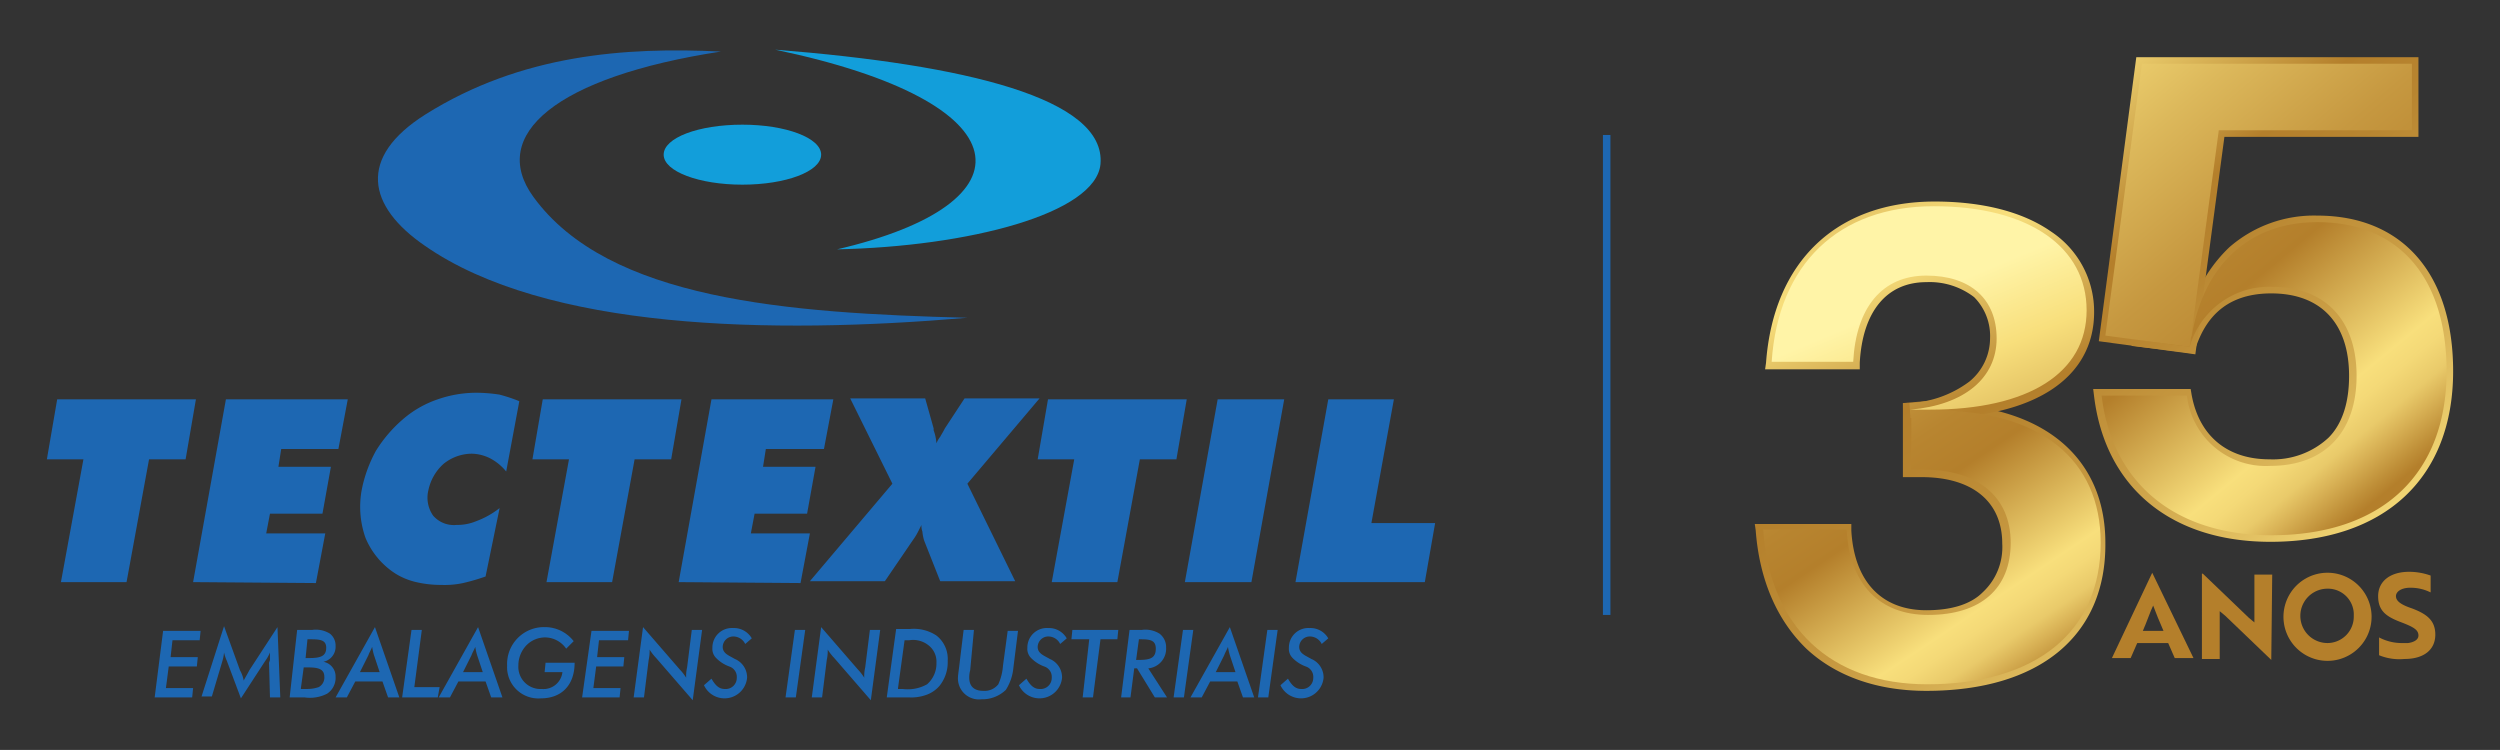 <svg xmlns="http://www.w3.org/2000/svg" xmlns:xlink="http://www.w3.org/1999/xlink" id="Layer_1-2" width="266.7" height="80" viewBox="0 0 266.7 80"><rect x="0" y="0" width="266.7" height="80" fill="#333333" stroke="none"/><defs><linearGradient id="linear-gradient" x1="0.504" y1="-5.631" x2="0.504" y2="-1.645" gradientUnits="objectBoundingBox"><stop offset="0" stop-color="#f8df7c"></stop><stop offset="0.29" stop-color="#dcb85b"></stop><stop offset="0.58" stop-color="#c69840"></stop><stop offset="0.83" stop-color="#b88530"></stop><stop offset="1" stop-color="#b47f2b"></stop></linearGradient><linearGradient id="linear-gradient-2" x1="0.494" y1="-6.899" x2="0.494" y2="-2.181" xlink:href="#linear-gradient"></linearGradient><linearGradient id="linear-gradient-3" x1="0.506" y1="-10.162" x2="0.506" y2="-4.458" xlink:href="#linear-gradient"></linearGradient><linearGradient id="linear-gradient-4" x1="0.499" y1="-7.399" x2="0.499" y2="-3.707" xlink:href="#linear-gradient"></linearGradient><linearGradient id="linear-gradient-5" x1="0.204" y1="-1.081" x2="1.921" y2="0.991" gradientUnits="objectBoundingBox"><stop offset="0" stop-color="#b47f2b"></stop><stop offset="0.02" stop-color="#bf8f38"></stop><stop offset="0.06" stop-color="#d8b155"></stop><stop offset="0.09" stop-color="#e9ca6a"></stop><stop offset="0.13" stop-color="#f4d977"></stop><stop offset="0.16" stop-color="#f8df7c"></stop><stop offset="0.23" stop-color="#e1bf61"></stop><stop offset="0.37" stop-color="#b47f2b"></stop><stop offset="0.45" stop-color="#b88530"></stop><stop offset="0.57" stop-color="#c69840"></stop><stop offset="0.71" stop-color="#dcb85b"></stop><stop offset="0.86" stop-color="#f8df7c"></stop><stop offset="1" stop-color="#fff4a7"></stop></linearGradient><linearGradient id="linear-gradient-6" x1="-0.48" y1="-0.686" x2="1.193" y2="1.16" xlink:href="#linear-gradient-5"></linearGradient><linearGradient id="linear-gradient-7" x1="-1.042" y1="0.301" x2="0.841" y2="2.327" xlink:href="#linear-gradient-5"></linearGradient><linearGradient id="linear-gradient-8" x1="-0.187" y1="0.034" x2="1.643" y2="2.815" xlink:href="#linear-gradient-5"></linearGradient><linearGradient id="linear-gradient-9" x1="0.22" y1="-1.13" x2="1.505" y2="0.439" gradientUnits="objectBoundingBox"><stop offset="0" stop-color="#fff4a7"></stop><stop offset="0.14" stop-color="#f8df7c"></stop><stop offset="0.29" stop-color="#dcb85b"></stop><stop offset="0.43" stop-color="#c69840"></stop><stop offset="0.55" stop-color="#b88530"></stop><stop offset="0.63" stop-color="#b47f2b"></stop><stop offset="0.77" stop-color="#e1bf61"></stop><stop offset="0.84" stop-color="#f8df7c"></stop><stop offset="0.87" stop-color="#f4d977"></stop><stop offset="0.91" stop-color="#e9ca6a"></stop><stop offset="0.94" stop-color="#d8b155"></stop><stop offset="0.98" stop-color="#bf8f38"></stop><stop offset="1" stop-color="#b47f2b"></stop></linearGradient><linearGradient id="linear-gradient-10" x1="-0.497" y1="-0.7" x2="0.877" y2="0.813" xlink:href="#linear-gradient-9"></linearGradient><linearGradient id="linear-gradient-11" x1="-1.144" y1="0.255" x2="0.887" y2="2.455" xlink:href="#linear-gradient-9"></linearGradient><linearGradient id="linear-gradient-12" x1="0.182" y1="0.631" x2="1.522" y2="2.706" xlink:href="#linear-gradient-9"></linearGradient></defs><rect id="Ret&#xE2;ngulo_500" data-name="Ret&#xE2;ngulo 500" width="266.7" height="80" fill="none"></rect><path id="Caminho_1997" data-name="Caminho 1997" d="M136.6,73.1a2.417,2.417,0,0,0,4.6-.8,2.129,2.129,0,0,0-1.3-2c-.7-.4-1.3-.6-1.3-1.3a1.135,1.135,0,0,1,1.2-1.1,1.411,1.411,0,0,1,1.2.8l.7-.6a2.191,2.191,0,0,0-2-1.1,2.076,2.076,0,0,0-2.2,2.1,1.366,1.366,0,0,0,.4,1.1,3.765,3.765,0,0,0,1.4.9,1.165,1.165,0,0,1,.8,1.2,1.184,1.184,0,0,1-1.3,1.2c-.6,0-1-.4-1.4-1.1l-.8.7Zm-2.4,1.3h1.1l1-7.2h-1.1l-1,7.2Zm-7.2,0h1.2l.9-1.7H132l.6,1.7h1.2l-2.6-7.5L127,74.4Zm2.7-2.7.9-1.8c.1-.3.3-.6.4-.9a6.377,6.377,0,0,0,.2.9l.6,1.8Zm-4.5,2.7h1.1l1-7.2h-1.1l-1,7.2Zm-4.6,0,.4-3.1h.3l1.9,3.1h1.3l-2-3.1a2.1,2.1,0,0,0,1.9-2.2,1.8,1.8,0,0,0-.7-1.5,2.84,2.84,0,0,0-1.9-.4h-1.3l-.9,7.2Zm.6-4,.3-2.2h.2c1,0,1.6.1,1.6,1,0,1-.6,1.2-1.8,1.2Zm-5.7,4h1.1l.8-6.2h1.8l.1-1h-4.9l-.1,1h1.9l-.7,6.2Zm-6.8-1.3a2.417,2.417,0,0,0,4.6-.8,2.129,2.129,0,0,0-1.3-2c-.7-.4-1.3-.6-1.3-1.3a1.135,1.135,0,0,1,1.2-1.1,1.411,1.411,0,0,1,1.2.8l.7-.6a2.191,2.191,0,0,0-2-1.1,2.076,2.076,0,0,0-2.2,2.1,1.366,1.366,0,0,0,.4,1.1,3.765,3.765,0,0,0,1.4.9,1.165,1.165,0,0,1,.8,1.2,1.184,1.184,0,0,1-1.3,1.2c-.6,0-1-.4-1.4-1.1l-.8.7Zm-4.8-5.9h-1.1l-.4,3.3c-.1.9-.2,1.5-.2,1.7a2.238,2.238,0,0,0,2.5,2.4,3.622,3.622,0,0,0,2.6-1,5.231,5.231,0,0,0,.8-2.3l.5-4h-1.1L107,71a5.87,5.87,0,0,1-.5,2,1.865,1.865,0,0,1-1.6.7c-1,0-1.5-.5-1.5-1.4a2.814,2.814,0,0,1,.1-.8l.4-4.3Zm-8.1,6.2.7-5.1H97a2.635,2.635,0,0,1,2,.5,2.2,2.2,0,0,1,.9,1.9,2.927,2.927,0,0,1-1,2.3,4.2,4.2,0,0,1-2.6.5h-.5Zm-1.2,1H97a4.678,4.678,0,0,0,1.6-.2,3.36,3.36,0,0,0,1.6-1,4,4,0,0,0,.9-2.7,3.16,3.16,0,0,0-1.2-2.7,4.357,4.357,0,0,0-2.8-.7H95.6l-1,7.3Zm-8,0h1.1l.5-4a4.485,4.485,0,0,0,.1-1.1,5.5,5.5,0,0,0,.7.9l3.9,4.5,1-7.5H92.8l-.5,4a4.1,4.1,0,0,0-.1,1.1,5.5,5.5,0,0,0-.7-.9l-3.9-4.5-1,7.5Zm-2.8,0h1.1l1-7.2H84.8l-1,7.2Zm-8.7-1.3a2.417,2.417,0,0,0,4.6-.8,2.129,2.129,0,0,0-1.3-2c-.7-.4-1.3-.6-1.3-1.3a1.135,1.135,0,0,1,1.2-1.1,1.411,1.411,0,0,1,1.2.8l.7-.6a2.191,2.191,0,0,0-2-1.1A2.076,2.076,0,0,0,76,69.1a1.366,1.366,0,0,0,.4,1.1,3.765,3.765,0,0,0,1.4.9,1.165,1.165,0,0,1,.8,1.2,1.184,1.184,0,0,1-1.3,1.2c-.6,0-1-.4-1.4-1.1l-.8.7Zm-7.5,1.3h1.1l.5-4a4.485,4.485,0,0,0,.1-1.1,5.5,5.5,0,0,0,.7.9l3.9,4.5,1-7.5H73.8l-.5,4a4.1,4.1,0,0,0-.1,1.1,5.5,5.5,0,0,0-.7-.9l-3.9-4.5-1,7.5Zm-5.5,0h4l.1-1H63.3l.3-2.3h2.9l.1-1H63.7l.2-1.8H67l.1-1h-4l-1,7.1Zm-1.7-5.2.8-.8a3.88,3.88,0,0,0-3.1-1.5,3.932,3.932,0,0,0-4,4.1,3.334,3.334,0,0,0,3.6,3.5c2.2,0,3.6-1.4,3.6-3.8H58.2l-.1,1H60a2.028,2.028,0,0,1-2.2,1.8A2.362,2.362,0,0,1,55.3,71a3.1,3.1,0,0,1,.9-2.2,2.792,2.792,0,0,1,2-.8,2.764,2.764,0,0,1,2.2,1.2ZM46.8,74.4H48l.9-1.7h2.9l.6,1.7h1.2L51,66.9l-4.2,7.5Zm2.6-2.7.9-1.8c.1-.3.3-.6.4-.9a6.374,6.374,0,0,0,.2.9l.6,1.8Zm-6.5,2.7h3.8l.2-1.1H44.2l.8-6.1H43.9Zm-7.1,0H37l.9-1.7h2.9l.6,1.7h1.2L40,66.9l-4.2,7.5Zm2.6-2.7.9-1.8c.1-.3.3-.6.4-.9a6.374,6.374,0,0,0,.2.9l.6,1.8Zm-6.3,1.7.3-2.2h.5c1.1,0,1.7.2,1.7,1a1.149,1.149,0,0,1-.6,1.1,3.73,3.73,0,0,1-1.2.2h-.7Zm.7-5.2h.4c1,0,1.6.1,1.6.9,0,.9-.6,1.1-1.8,1.1h-.4l.2-2Zm-1.9,6.2h1.6a3.993,3.993,0,0,0,2.4-.4,2.019,2.019,0,0,0,.9-1.8,1.583,1.583,0,0,0-1.3-1.6,1.638,1.638,0,0,0,1.3-1.7,1.612,1.612,0,0,0-.6-1.3,2.84,2.84,0,0,0-1.9-.4H31.7l-.8,7.2Zm-2.2-3.7.1,3.7h1.1l-.3-7.5-3,4.6c-.2.4-.4.7-.6,1.1a3.582,3.582,0,0,0-.4-1.1l-1.7-4.7-2.4,7.5h1.1l1.1-3.7a4.4,4.4,0,0,0,.2-1,4.649,4.649,0,0,0,.3.9l1.5,4,2.6-4a4.053,4.053,0,0,0,.5-.9v.8l-.1.3ZM16.5,74.4h4l.1-1H17.7l.3-2.3h3l.1-1H18.2l.2-1.8h2.9l.1-1h-4l-.9,7.1Z" fill="#1d67b2"></path><path id="Caminho_1998" data-name="Caminho 1998" d="M76.9,5.5c-10.2-.5-21.3.3-31.5,6.7-7.3,4.6-6.2,9.8-.1,14,12.9,9,36.9,9.5,57.9,7.7C84,33.4,64.9,32,56.9,21c-4.8-6.6,2.4-12.8,20-15.5" fill="#1d67b2" fill-rule="evenodd"></path><path id="Caminho_1999" data-name="Caminho 1999" d="M82.7,5.3C103,6.9,118,10.5,117.4,17.5c-.5,5.3-14.1,8.8-28.1,9.1,21.1-4.9,20.2-15.7-6.6-21.3" fill="#129eda" fill-rule="evenodd"></path><path id="Caminho_2000" data-name="Caminho 2000" d="M79.2,13.3c4.6,0,8.4,1.4,8.4,3.2s-3.8,3.2-8.4,3.2-8.4-1.4-8.4-3.2,3.7-3.2,8.4-3.2" fill="#129eda" fill-rule="evenodd"></path><path id="Caminho_2001" data-name="Caminho 2001" d="M138.2,62.1l3.5-19.5h7l-2.4,13.2h6.8L152,62.1Zm-11.8,0,3.5-19.5H137l-3.5,19.5Zm-14.2,0L114.6,49h-3.9l1.1-6.4h14.8L125.5,49h-3.9l-2.4,13.1ZM98.6,57.7a4.4,4.4,0,0,1-.2-1,1.7,1.7,0,0,1-.1-.7l-.3.6a6.417,6.417,0,0,1-.6,1l-3,4.4h-8l8.8-10.4-4.5-9.1h8l.9,3.2v.2a5.017,5.017,0,0,1,.3,1.4,2.506,2.506,0,0,1,.4-.7c.1-.2.3-.5.5-.9l2.1-3.2h8l-7.7,9.1L108.3,62h-8l-1.7-4.3ZM72.4,62.1l3.5-19.5h13l-1,5.3H81.7l-.3,1.9H87l-.9,5H80.5l-.4,2.1h6.3l-1,5.3-13-.1Zm-14.1,0L60.7,49H56.8l1.1-6.4H72.7L71.6,49H67.7L65.3,62.1ZM54,50.3a5.525,5.525,0,0,0-1.7-1.4,4.552,4.552,0,0,0-2-.5,4.823,4.823,0,0,0-3,1.1,5.2,5.2,0,0,0-1.6,2.8,3.342,3.342,0,0,0,.5,2.7,2.916,2.916,0,0,0,2.5,1,5.222,5.222,0,0,0,2.1-.4,9.125,9.125,0,0,0,2.5-1.4l-1.5,7.3a21.718,21.718,0,0,1-2.4.7,9.345,9.345,0,0,1-2.3.2,11.758,11.758,0,0,1-2.7-.3,7.261,7.261,0,0,1-2.2-.9A8.324,8.324,0,0,1,39,57.4a9.923,9.923,0,0,1-.4-5.2,14.38,14.38,0,0,1,1.5-4.1,14.449,14.449,0,0,1,2.8-3.3,11.132,11.132,0,0,1,3.8-2.2,12.511,12.511,0,0,1,4.3-.7,16.413,16.413,0,0,1,2.3.2,17.233,17.233,0,0,1,2.1.7L54,50.3ZM20.6,62.1l3.5-19.5h13l-1,5.3H30l-.3,1.9h5.6l-.9,5H28.8l-.4,2.1h6.3l-1,5.3-13.1-.1Zm-14.1,0L8.9,49H5l1.1-6.4H20.9L19.8,49H15.9L13.5,62.1Z" fill="#1d67b2"></path><rect id="Ret&#xE2;ngulo_501" data-name="Ret&#xE2;ngulo 501" width="0.8" height="51.2" transform="translate(171 14.4)" fill="#1d67b2"></rect><path id="Caminho_2002" data-name="Caminho 2002" d="M229.6,61.1h0l4.4,9.1h-2l-.7-1.6H228l-.7,1.6h-2l4.3-9.1Zm1.2,6.2c-.4-.9-.8-1.9-1.1-2.7-.3.6-.7,1.8-1.1,2.7Z" fill="url(#linear-gradient)"></path><path id="Caminho_2003" data-name="Caminho 2003" d="M242.3,70.4l-4.9-4.7-.6-.5v5.1h-1.9V61.2h.1l4.9,4.7.6.5V61.3h1.9l-.1,9.1Z" fill="url(#linear-gradient-2)"></path><path id="Caminho_2004" data-name="Caminho 2004" d="M253.8,69.9V68a5.191,5.191,0,0,0,2.3.6h.8c.7-.1,1.1-.4,1.1-.8,0-.6-.5-.9-1.8-1.4-1.6-.6-2.5-1.2-2.5-2.8S255,61,257,61a6.8,6.8,0,0,1,2.3.4v1.8a4.767,4.767,0,0,0-2.2-.5c-.9,0-1.5.4-1.5.9s.5.9,1.7,1.3c1.6.6,2.5,1.3,2.5,2.8,0,1.6-1.2,2.6-3.3,2.6a5.707,5.707,0,0,1-2.7-.4Z" fill="url(#linear-gradient-3)"></path><path id="Caminho_2005" data-name="Caminho 2005" d="M248.3,61.1a4.7,4.7,0,0,1,0,9.4,4.7,4.7,0,0,1,0-9.4Zm0,7.5a2.818,2.818,0,0,0,2.8-2.9,2.758,2.758,0,0,0-2.8-2.9,2.9,2.9,0,0,0,0,5.8Z" fill="url(#linear-gradient-4)"></path><path id="Caminho_2006" data-name="Caminho 2006" d="M205.5,73.7c-5.3,0-9.7-1.6-12.8-4.5-3.1-3-5-7.3-5.4-12.6l-.1-.7h10.3v.7c.3,5.4,3.2,8.5,8,8.5,2.6,0,4.7-.6,6-1.9a6.565,6.565,0,0,0,2.1-5.2c0-4.5-3.2-7.1-8.6-7.1h-2V43l3.5-.3v.4c11.3,0,18.1,5.6,18.1,14.8.1,9.9-7,15.8-19.1,15.8Z" fill="url(#linear-gradient-5)"></path><path id="Caminho_2007" data-name="Caminho 2007" d="M242.2,57.8c-10.6,0-17.6-5.8-18.8-15.5l-.1-.8h10.4l.1.6c.8,4.4,3.8,6.9,8.3,6.9a8.7,8.7,0,0,0,6.3-2.3c1.5-1.5,2.2-3.8,2.2-6.6,0-5.6-3-8.8-8.3-8.8s-7.2,3.2-8.1,5.9l-.2.5-6.6-.8.1-1.4,5.7-.3a15.589,15.589,0,0,1,4.6-8.8,13.719,13.719,0,0,1,9.4-3.4c9.1,0,14.5,6.2,14.5,16.6,0,11.4-7.3,18.2-19.5,18.2Z" fill="url(#linear-gradient-6)"></path><path id="Caminho_2008" data-name="Caminho 2008" d="M223.9,36.4l4-30.3H258v8.5H237.3l-3.1,23.2Z" fill="url(#linear-gradient-7)"></path><path id="Caminho_2009" data-name="Caminho 2009" d="M203.8,44.4l-.1-1.4a11.615,11.615,0,0,0,6.4-2.3,5.98,5.98,0,0,0,2.2-4.6,5.873,5.873,0,0,0-1.7-4.4,7.772,7.772,0,0,0-5.1-1.6c-4.2,0-6.8,3.1-7.1,8.6v.7H188.3l.1-.7c.8-10.8,7.5-17.2,18-17.2,5.1,0,9.4,1.1,12.4,3.2a10.21,10.21,0,0,1,4.6,8.6c0,7.1-6.5,11.3-17.4,11.3h-2.2Z" fill="url(#linear-gradient-8)"></path><path id="Caminho_2010" data-name="Caminho 2010" d="M206,43.5v.3h.6c11,0,17.5,5.2,17.5,14.1,0,9.5-6.9,15.1-18.5,15.1-10.3,0-16.8-6.1-17.5-16.5H197c.3,5.8,3.5,9.1,8.7,9.1,5.6,0,8.8-2.8,8.8-7.7s-3.5-7.8-9.3-7.8h-1.3V43.6l2.1-.1Z" fill="url(#linear-gradient-9)"></path><path id="Caminho_2011" data-name="Caminho 2011" d="M227.6,36.2l6.2-.3c1.3-7.7,6.2-12.2,13.4-12.2,8.7,0,13.8,5.9,13.8,15.9,0,11-6.9,17.5-18.7,17.5-10.3,0-17-5.6-18.1-14.9h9.1a8.473,8.473,0,0,0,8.9,7.5c5.8,0,9.2-3.6,9.2-9.6s-3.4-9.5-9-9.5a8.806,8.806,0,0,0-8.8,6.4l-6-.8Z" fill="url(#linear-gradient-10)"></path><path id="Caminho_2012" data-name="Caminho 2012" d="M233.6,37l-9-1.2,3.9-29h28.8v7.1H236.7Z" fill="url(#linear-gradient-11)"></path><path id="Caminho_2013" data-name="Caminho 2013" d="M203.8,43.7c5.8-.5,9.2-3.4,9.2-7.6s-2.8-6.7-7.5-6.7-7.5,3.4-7.8,9.2H189c.7-10.4,7.1-16.6,17.3-16.6s16.3,4.4,16.3,11.1-6.2,10.6-16.7,10.6Z" fill="url(#linear-gradient-12)"></path></svg>